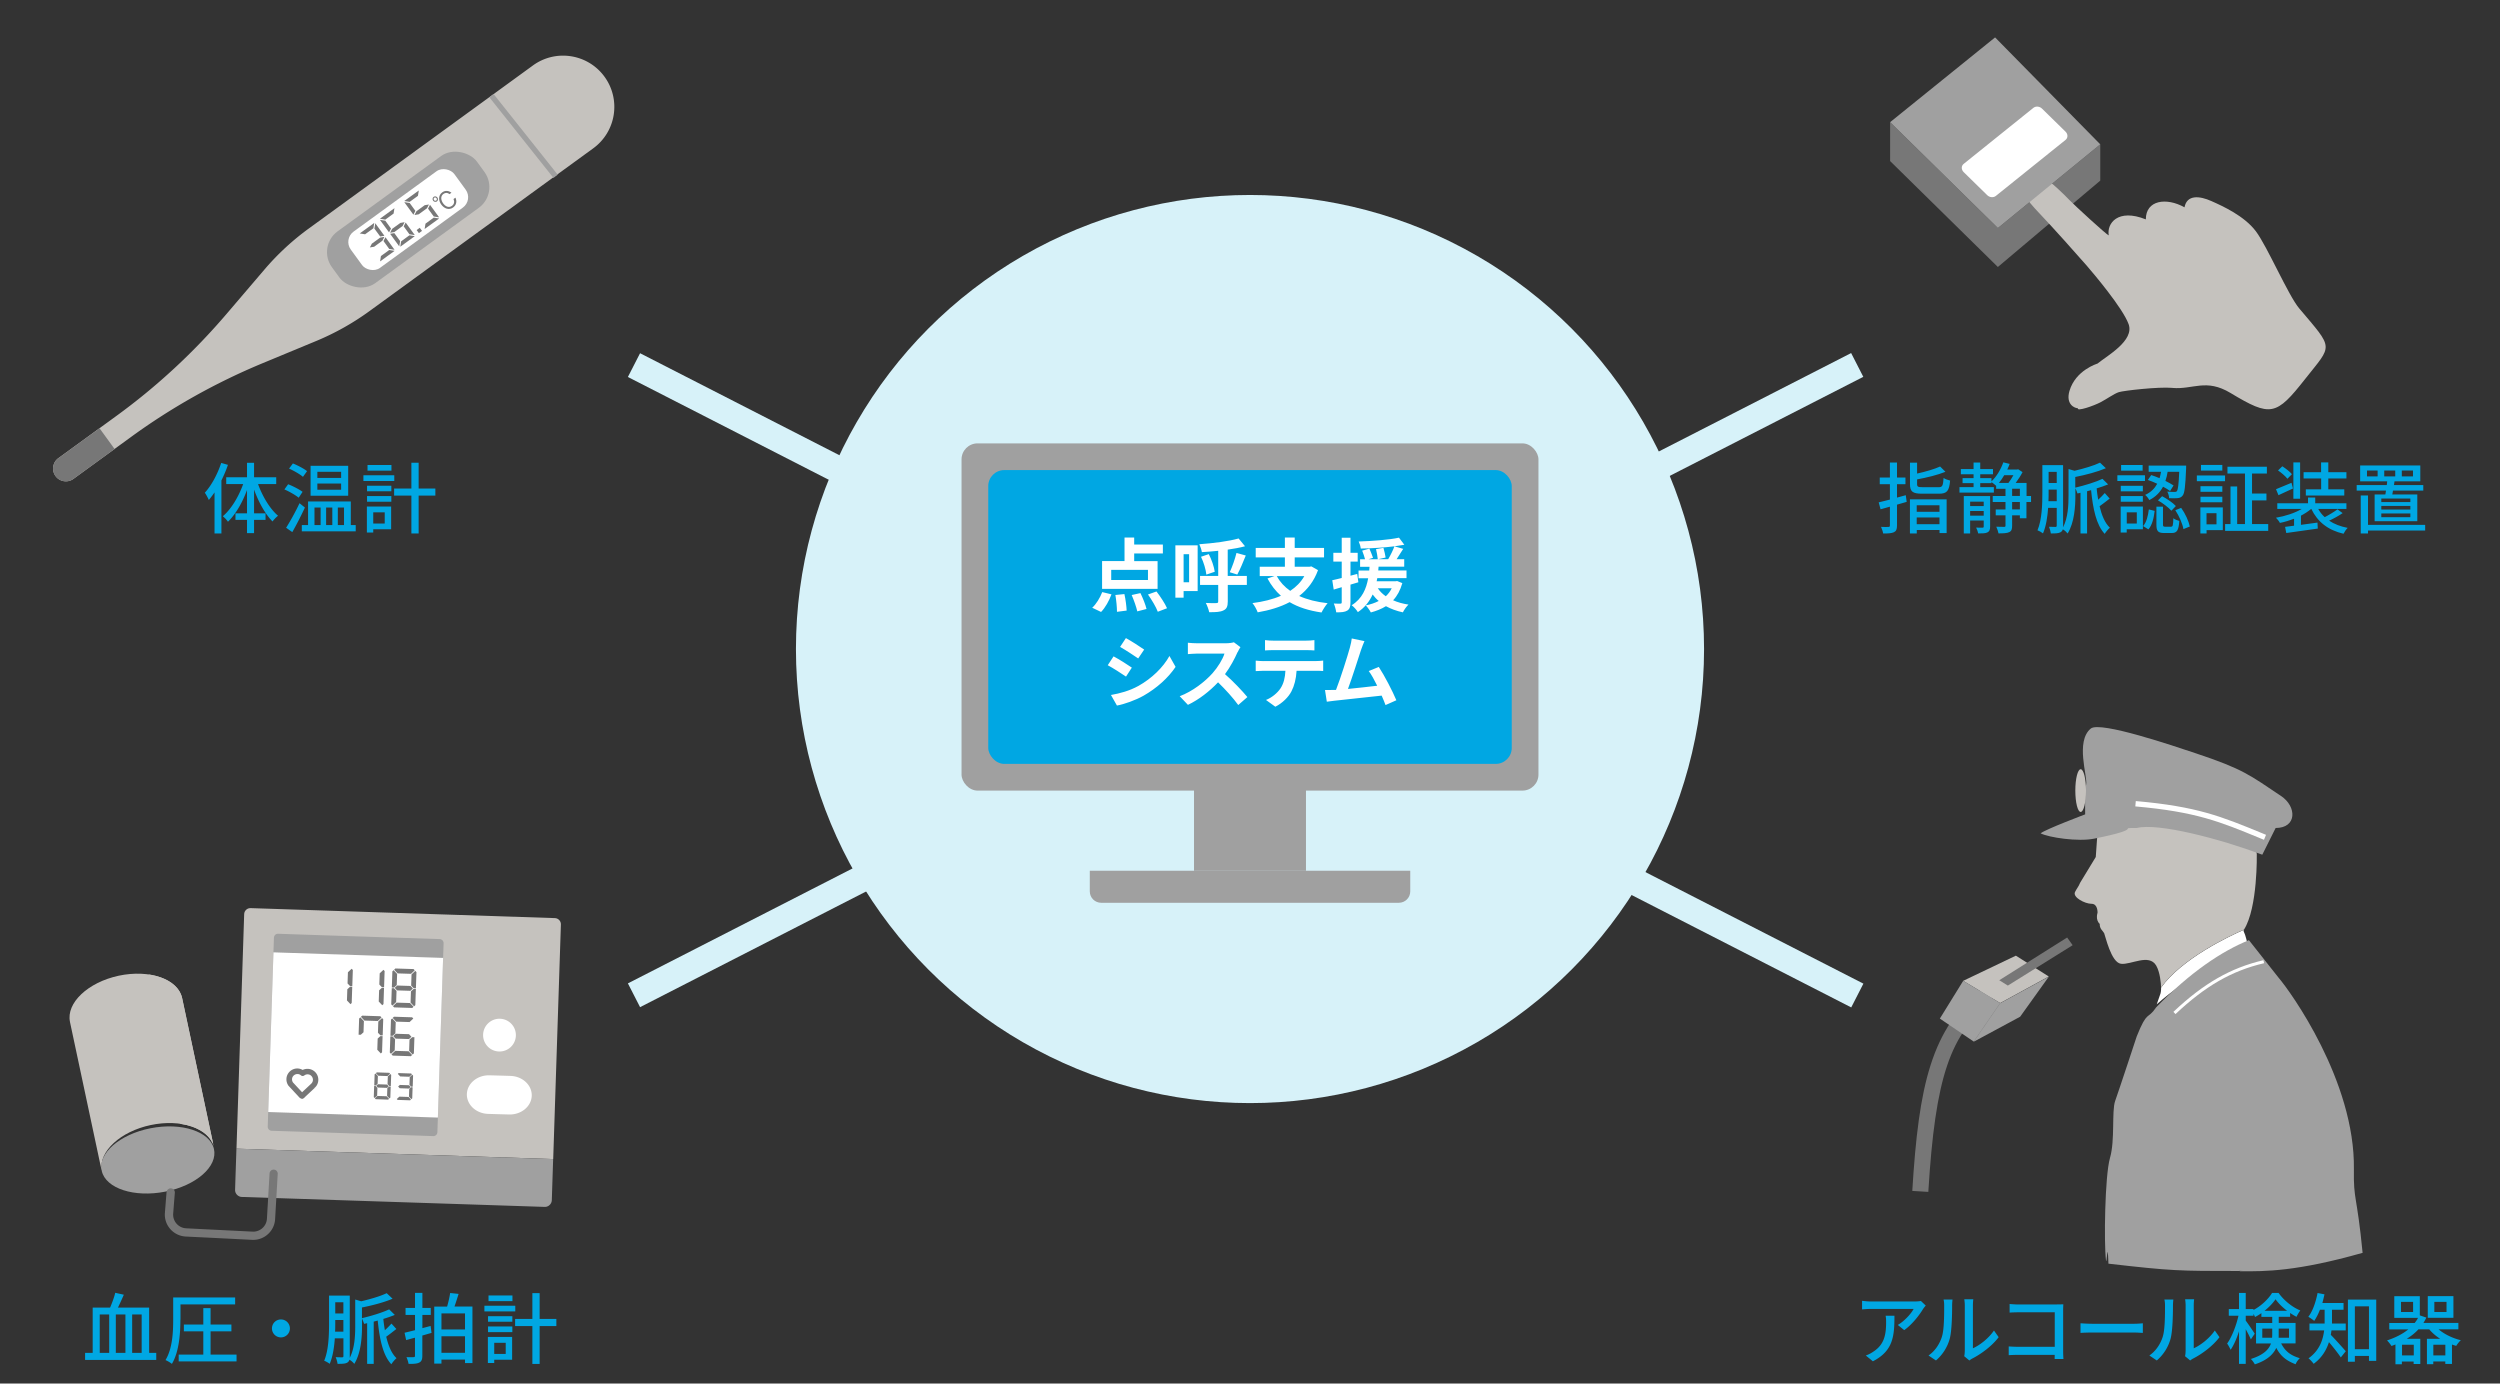 <svg xmlns="http://www.w3.org/2000/svg" width="468" height="259" viewBox="0 0 468 259"><rect x="0" y="0" width="468" height="259" fill="#333333" stroke="none"/><circle cx="234" cy="121.5" r="85" fill="#d7f2f9"/><path fill="#d7f2f9" d="m303.553 166.585 2.278-4.45 42.997 22.002-2.278 4.451zM117.543 184.089l42.997-22.003 2.278 4.45-42.997 22.004zM117.541 70.572l2.278-4.45 42.997 22.002-2.277 4.451zM303.535 88.096l42.997-22.003 2.278 4.451-42.997 22.003z"/><path fill="#a0a0a0" d="M204 163h60v3.87c0 1.18-.96 2.13-2.13 2.13h-55.73c-1.18 0-2.13-.96-2.13-2.13V163ZM223.52 138.31h20.96v24.67h-20.96z"/><rect width="108" height="65" x="180" y="83" fill="#a0a0a0" rx="3" ry="3"/><rect width="98" height="55" x="185" y="88" fill="#00a7e3" rx="3" ry="3"/><path fill="#fff" d="M204.46 113.77c.74-.66 1.46-1.85 1.88-2.93l1.73.42c-.44 1.2-1.16 2.5-1.95 3.3l-1.65-.79Zm12.25-3.54h-10.4v-5.2h4.2v-4.41h1.81v1.32h5.37v1.67h-5.37v1.43h4.38v5.2Zm-1.81-3.55h-6.88v1.9h6.88v-1.9Zm-4.41 4.53c.23 1.02.39 2.31.42 3.09l-1.81.23c0-.78-.12-2.12-.3-3.15l1.69-.17Zm3-.18c.46.94.96 2.19 1.14 2.97l-1.73.45c-.17-.78-.62-2.07-1.05-3.06l1.63-.36Zm3.01-.3c.72.94 1.59 2.25 1.97 3.13l-1.73.66c-.31-.85-1.12-2.22-1.84-3.23l1.6-.57ZM224.19 110.65h-2.62v1.23h-1.54v-9.79h4.17v8.56Zm-2.62-6.91V109h1.03v-5.26h-1.03Zm11.85 5.76h-3.58v3.09c0 .94-.21 1.41-.81 1.68-.57.29-1.44.35-2.67.33-.09-.48-.38-1.25-.63-1.73.83.05 1.69.05 1.96.03.27 0 .36-.08.36-.33v-3.07h-3.4v-1.68h3.4v-4.71c-1.05.12-2.08.19-3.06.25-.06-.44-.29-1.1-.48-1.48 2.61-.18 5.55-.56 7.36-1.08l1.2 1.46c-.98.27-2.07.46-3.24.63v4.93h3.58v1.68Zm-7.14-5.77c.54 1.02.99 2.37 1.12 3.3l-1.57.54c-.09-.92-.5-2.31-1-3.34l1.46-.5Zm3.93 3.39c.45-.97.99-2.49 1.26-3.61l1.74.48c-.51 1.27-1.1 2.69-1.59 3.57l-1.41-.44ZM246.73 106.74c-.75 2.06-1.98 3.63-3.52 4.83 1.48.67 3.25 1.12 5.32 1.35-.38.42-.88 1.21-1.14 1.74-2.38-.35-4.36-.98-5.97-1.94-1.75.93-3.79 1.53-5.98 1.91-.17-.48-.63-1.32-.98-1.73 1.96-.25 3.78-.69 5.33-1.37-1-.88-1.83-1.96-2.52-3.24l1.32-.45h-2.77v-1.75h4.71v-1.74h-5.46v-1.77h5.46v-1.95h1.84v1.95h5.49v1.77h-5.49v1.74h2.8l.32-.06 1.24.7Zm-7.72 1.11c.6 1.09 1.44 2.01 2.52 2.76 1.09-.72 1.99-1.62 2.64-2.76h-5.16ZM254.29 109c-.5.15-.99.3-1.48.44v3.3c0 .83-.15 1.27-.6 1.56-.45.28-1.09.34-2.07.33-.05-.44-.24-1.17-.45-1.65.54.03 1.05.03 1.23.02.18 0 .25-.06.25-.25v-2.83l-1.5.45-.27-1.75c.51-.1 1.11-.26 1.77-.42v-3.07h-1.57v-1.65h1.57v-2.82h1.64v2.82h1.35v1.65h-1.35v2.64l1.26-.33.22 1.59Zm8.22.18c-.38 1.33-.95 2.37-1.72 3.19.85.38 1.81.65 2.88.81-.38.34-.83 1-1.05 1.45-1.19-.25-2.25-.65-3.17-1.15-.83.51-1.8.9-2.83 1.17-.18-.38-.66-1.04-.96-1.32.9-.18 1.72-.45 2.44-.83-.43-.34-.81-.76-1.14-1.21-.58 1.26-1.44 2.43-2.77 3.3-.24-.42-.75-.99-1.16-1.29 1.98-1.21 2.75-3.13 3.09-5.05h-1.8v-1.44h2c.01-.24.03-.48.06-.71h-1.77v-1.4h.93c-.12-.46-.34-1.12-.54-1.62l1.35-.38c.23.55.54 1.27.68 1.72l-.84.27h1.73c-.04-.49-.18-1.27-.33-1.89l1.39-.24c.17.58.34 1.35.41 1.81l-1.39.31h1.87c.42-.7.9-1.68 1.17-2.41-1.99.25-4.3.39-6.31.42-.03-.39-.21-.96-.38-1.32 2.62-.09 5.7-.31 7.54-.72l1 1.33c-.57.1-1.18.19-1.86.29l1.65.48c-.41.66-.84 1.35-1.23 1.93h1.42v1.4h-4.8c-.02.24-.03.47-.06.71h5.29v1.44h-5.47l-.12.58h3.55l.29-.04.96.39Zm-4.59.94c.38.57.87 1.06 1.5 1.5.45-.42.84-.92 1.11-1.5h-2.61ZM211.88 124.98l-1.09 1.68c-.85-.58-2.42-1.6-3.42-2.13l1.09-1.66c1.01.54 2.66 1.57 3.42 2.11Zm1.21 3.44c2.55-1.43 4.64-3.48 5.83-5.62l1.15 2.04c-1.39 2.07-3.51 3.97-5.97 5.38-1.53.87-3.67 1.62-5.01 1.86l-1.12-1.98c1.68-.29 3.48-.78 5.11-1.68Zm1.1-6.82-1.12 1.66c-.84-.58-2.4-1.6-3.39-2.16l1.09-1.65c.99.54 2.64 1.6 3.42 2.15ZM231.67 122.08c-.51 1.17-1.35 2.77-2.35 4.12 1.49 1.29 3.3 3.21 4.19 4.29l-1.71 1.49c-.98-1.35-2.37-2.88-3.78-4.25-1.59 1.68-3.58 3.24-5.64 4.22l-1.54-1.62c2.41-.9 4.74-2.73 6.15-4.31.99-1.12 1.91-2.61 2.23-3.67h-5.08c-.63 0-1.46.09-1.77.1v-2.13c.4.06 1.32.1 1.77.1h5.29c.65 0 1.25-.09 1.55-.19l1.23.92c-.12.17-.39.63-.52.93ZM236.51 123.75h9.82c.32 0 .98-.03 1.37-.09v1.95c-.38-.03-.95-.04-1.37-.04h-3.61c-.09 1.54-.42 2.81-.96 3.85-.53 1.04-1.68 2.21-3.02 2.88l-1.75-1.27c1.07-.41 2.12-1.28 2.71-2.15.62-.93.87-2.06.93-3.31h-4.12c-.45 0-1.02.03-1.44.06v-1.96c.45.04.98.09 1.44.09Zm1.9-3.82h6.03c.51 0 1.11-.03 1.62-.1v1.93c-.51-.03-1.1-.06-1.62-.06h-6.01c-.53 0-1.16.03-1.62.06v-1.93c.5.07 1.11.1 1.6.1ZM254.78 121.68c-.48 1.47-1.69 5.28-2.44 7.29 1.83-.18 3.96-.42 5.47-.6-.53-1.08-1.08-2.09-1.58-2.75l1.88-.77c1.07 1.62 2.59 4.56 3.29 6.24l-2.03.9c-.19-.51-.43-1.12-.72-1.77-2.43.28-6.97.76-8.86.96-.38.04-.93.12-1.41.18l-.34-2.19c.51 0 1.15 0 1.65-.01.12 0 .27-.01.41-.01.87-2.22 2.16-6.33 2.59-7.89.21-.77.3-1.23.36-1.74l2.38.5c-.2.45-.42 1-.65 1.67Z"/><path fill="#777" fill-rule="evenodd" d="M393.17 27.02 374 42.69v7.29l19.17-16.17v-6.79zM374 49.98l-20.17-19.83v-7.28L374 42.69v7.29z"/><path fill="#c5c2be" d="M406.67 72.62c3.89.34 6.29-1.82 10.89.95 7.52 4.53 8.53 4.28 13.97-2.63 5.13-6.51 5.45-5.44-1.11-13.2-2.05-2.42-5.99-11.63-8.14-14.47-2.15-2.84-6.12-4.66-8.31-5.63-2.19-.98-4.58-1.24-5.03 1.17-3.39-1.89-7.24-1.37-7.24 2.26-5.28-2.12-7.34.8-6.94 3-.52-.22-6.41-5.64-7.37-6.63-.96-.99-3.03-3.12-6.01-5.21-2.98-2.08-4.1 1.3-3.54 2.66.56 1.37 3.02 4.1 4 5.11 1.91 1.97 7.5 8.22 8.78 9.71 1.16 1.35 6.76 7.92 7.86 10.98 1.1 3.08-4 5.89-5.84 7.38 0 0-4.1 1.21-5.24 5.13-.73 2.52 1.02 3.24 1.57 3.21-.23.7 3-.46 4.2-1.08 1.2-.62 2.6-1.64 3.48-1.92.88-.28 7.35-1.03 10-.8Z"/><path fill="#a0a0a0" d="M393.17 27.02 374 42.69l-20.17-19.82L373.48 7l19.69 20.02z"/><path fill="#fff" d="m386.67 26.19-13.05 10.49c-.45.36-1.17.3-1.62-.15l-4.4-4.31c-.47-.46-.48-1.16 0-1.54l13.05-10.49c.45-.36 1.17-.3 1.62.15l4.4 4.31c.47.46.48 1.16 0 1.54Z"/><path fill="#00a7e3" d="m356.93 93.95-1.81.52v3.9c0 .7-.15 1.06-.57 1.26-.43.2-1.06.25-2.03.23-.04-.33-.23-.88-.39-1.23.61.03 1.2.03 1.38.01.2 0 .28-.06.28-.28v-3.51c-.62.19-1.22.35-1.75.49l-.35-1.3c.58-.15 1.3-.3 2.1-.52v-2.88h-1.9v-1.25h1.9v-2.81h1.33v2.81h1.58v1.25h-1.58v2.51c.54-.15 1.09-.29 1.64-.45l.17 1.25Zm.61-.48h6.87v6.32h-1.33v-.58h-4.26v.65h-1.28v-6.39Zm5.33-2.26c.75 0 .87-.26.97-1.74.3.22.87.41 1.22.49-.17 1.96-.58 2.46-2.1 2.46h-3.12c-1.81 0-2.29-.39-2.29-1.81v-4h1.33v2.04c1.59-.35 3.28-.84 4.31-1.32l1 .99c-1.45.59-3.49 1.09-5.31 1.42v.87c0 .51.17.59 1.06.59h2.93Zm-4.06 3.38v1.22h4.26v-1.22h-4.26Zm4.26 3.54v-1.26h-4.26v1.26h4.26ZM380.19 93.98h-.84v3.04h-1.23v-.55h-1.45v1.93c0 .64-.1 1.01-.55 1.22-.42.2-1.06.23-2 .23-.06-.35-.25-.88-.42-1.25.67.03 1.28.03 1.48.03.19 0 .25-.06.25-.25v-1.91h-1.83v-1.1h1.83v-1.39h-2.39v-1.13h2.39V91.5h-1.75v-.55c-.2-.2-.61-.51-.88-.71v.2h-2.1v.75h2.55v1.02h-6.44v-1.02h2.64v-.75h-2.06v-.94h2.06v-.72h-2.38v-.97h2.38v-1.23h1.25v1.23h2.39v.97h-2.39v.72h2.1v.62c.93-.88 1.74-2.2 2.22-3.57l1.19.29c-.13.36-.28.71-.45 1.06h1.83l.2-.06.83.54c-.33.65-.81 1.38-1.28 2.02h2.03v2.45h.84v1.13Zm-7.64 4.61c0 .57-.12.88-.49 1.07s-.91.2-1.74.2c-.06-.32-.23-.8-.39-1.09.54.01 1.04.01 1.2.01s.22-.06.22-.22v-1.12h-2.54v2.42h-1.19v-6.99h4.93v5.7Zm-3.74-4.68v.83h2.54v-.83h-2.54Zm2.54 2.62v-.87h-2.54v.87h2.54Zm3.84-7.57c-.3.52-.64 1.01-.99 1.44h1.78c.33-.42.65-.94.93-1.44h-1.73Zm1.48 3.88h1.45v-1.35h-1.45v1.35Zm1.45 1.13h-1.45v1.39h1.45v-1.39ZM394.94 93.33c-.67.51-1.32 1.04-1.9 1.44.41 1.71 1 3.15 1.93 4.02-.3.25-.75.78-.97 1.15-1.58-1.67-2.2-4.7-2.55-8.18-.26.07-.51.13-.75.2v7.9h-1.23v-7.61l-.57.13c-.07-.26-.25-.68-.39-.97v1.33c0 2.04-.17 5.06-1.45 7.13-.17-.23-.58-.61-.9-.78-.07.23-.2.42-.44.55-.36.2-.91.23-1.8.22-.03-.32-.19-.88-.35-1.25.55.03 1.06.03 1.22.03.17-.01.23-.07.23-.26v-3.31h-1.61c-.12 1.68-.38 3.45-.96 4.78-.23-.19-.74-.48-1.03-.58.84-2.01.91-4.9.91-7.02v-5.18h3.88v11.31c0 .13 0 .25-.01.35.94-1.83 1.03-4.17 1.03-6.02V87.8l1.12.33c1.78-.42 3.64-.97 4.77-1.52l1.1 1.04c-1.58.68-3.75 1.25-5.73 1.64v2c1.81-.43 3.87-1.06 5.09-1.65l1.06 1.04c-.64.26-1.38.52-2.15.75.07.73.17 1.44.29 2.12.45-.41.91-.88 1.23-1.25l.91 1.02Zm-9.92.49v-2.17h-1.52v.61c0 .48 0 1.01-.03 1.57h1.55Zm-1.52-5.49v2.09h1.52v-2.09h-1.52ZM401.54 90.04h-5.17v-1.07h5.17v1.07Zm-.39 9.04h-3.03v.61h-1.13v-4.87h4.16v4.26Zm-.01-7.1h-4.13v-1.04h4.13v1.04Zm-4.13.88h4.13v1.06h-4.13v-1.06Zm4.09-4.75h-4.03v-1.06h4.03v1.06Zm-2.97 7.8V98h1.88v-2.09h-1.88Zm3.06 2.57c.64-.71.93-1.94 1.07-3.12l1.09.28c-.15 1.28-.44 2.64-1.17 3.46l-.99-.62Zm1.51-9.55c.51.16 1.03.36 1.57.59.12-.39.2-.8.28-1.2h-2.32v-1.16h7.02s0 .38-.01.54c-.14 3.35-.28 4.64-.65 5.07-.25.32-.51.43-.91.48-.33.04-.97.04-1.62.01-.01-.38-.15-.9-.35-1.23.59.06 1.13.06 1.35.06.22.01.35-.01.46-.16.19-.25.33-1.17.43-3.61h-2.17c-.09.58-.22 1.16-.41 1.71.59.29 1.13.59 1.52.85l-.65 1.04c-.35-.26-.81-.54-1.32-.81-.52.99-1.32 1.87-2.57 2.51-.15-.3-.49-.75-.78-.97 1.12-.51 1.81-1.25 2.26-2.09-.58-.28-1.19-.52-1.75-.71l.64-.93Zm3.7 9.67c.35 0 .41-.19.45-1.59.23.22.77.42 1.12.51-.13 1.8-.46 2.26-1.42 2.26h-1.42c-1.17 0-1.45-.38-1.45-1.58v-3.35h1.23v3.33c0 .36.06.42.42.42h1.07Zm-1.65-5.71c.91.48 2.04 1.25 2.57 1.84l-.84.88c-.51-.59-1.59-1.41-2.51-1.94l.78-.78Zm3.57 2.19c.77 1.07 1.41 2.49 1.61 3.48l-1.19.49c-.17-.97-.8-2.45-1.52-3.54l1.1-.44ZM411.25 89.01h5.28v1.07h-5.28v-1.07Zm4.86 10.23h-3.04v.62h-1.16v-4.87h4.2v4.25Zm-.09-7.18h-4.09v-1.04h4.09v1.04Zm-4.09.93h4.09v1.04h-4.09v-1.04Zm4.09-4.89h-4v-1.06h4v1.06Zm-2.96 7.97v2.09h1.87v-2.09h-1.87Zm11.55 2.03v1.28h-8.07V98.1h1.01v-7.03h1.25v7.03h1.46v-9.45h-3.28v-1.28h7.38v1.28h-2.78v3.74h2.7v1.28h-2.7v4.44h3.03ZM438.55 96.05c-.75.52-1.71 1.04-2.54 1.42.96.64 2.12 1.09 3.48 1.35-.29.26-.62.77-.78 1.1-2.91-.68-4.87-2.23-6.03-4.65h-.03c-.54.46-1.19.88-1.91 1.26v1.72c.99-.13 2.04-.28 3.09-.42l.06 1.12c-2.09.3-4.32.62-5.9.83l-.22-1.15 1.68-.22v-1.3c-.86.33-1.77.61-2.65.78-.14-.29-.48-.72-.74-.97 1.73-.29 3.54-.88 4.83-1.65h-4.58v-1.06h5.75v-1.07h1.35v1.07h5.84v1.06h-5.28c.32.58.72 1.09 1.22 1.54.83-.42 1.8-1.02 2.39-1.46l.97.71Zm-9.31-4.6c-.93.42-1.88.88-2.71 1.25l-.46-1.12c.75-.29 1.83-.74 2.9-1.2l.28 1.07Zm-1.04-1.83c-.35-.46-1.12-1.12-1.75-1.55l.8-.78c.64.41 1.44 1.03 1.8 1.48l-.84.85Zm2.38 3.75h-1.26v-6.81h1.26v6.81Zm3.93-3.8h-3.28V88.4h3.28v-1.84h1.35v1.84h3.39v1.17h-3.39v2.03h2.99v1.17h-7.2V91.6h2.87v-2.03ZM446.54 92.57c.04-.23.09-.46.12-.73h-5.49v-1.03h5.64c.03-.23.06-.46.07-.7h-5.06v-2.97h11.26v2.97h-4.83c-.04.23-.07.46-.1.7h5.49v1.03h-5.67c-.04.26-.09.51-.13.73h4.68v5h-7.99v-5h2Zm7.45 6.75h-10.7v.55h-1.36v-7.12h1.36v5.51h10.7v1.06Zm-8.9-11.23h-1.99v1.09h1.99v-1.09Zm6.13 5.23h-5.44v.67h5.44v-.67Zm0 1.39h-5.44v.68h5.44v-.68Zm0 1.41h-5.44v.7h5.44v-.7Zm-4.89-6.94h2.06v-1.09h-2.06v1.09Zm3.29 0h2.09v-1.09h-2.09v1.09Z"/><path fill="#fff" d="M404.46 185.93s.11-.4.1-1.05c3.86-5.4 12.63-9.57 15.53-10.84-.04.06-.08.13-.12.19.47.98.71 2.25.8 2.82-2.94 1.46-11.26 5.81-17.03 10.96.45-1.24.72-2.07.72-2.07Z"/><path fill="#a0a0a0" d="M421 176c-5.04 2.03-11 6-17.36 12.57C402 191 402 189 400 194c0 0-3.35 10.17-4.04 12.09-.68 1.92 0 7.34-.97 10.67-.96 3.33-1.15 15.98-.75 19.15.15 1.19.29-4.46.46.65 11.94 1.37 13.19 1.37 24.41 1.37 9.9-.92-1.34.03.3.05 4.6.04 10.6.04 22.87-3.45-1.08-11.1-1.72-9.67-1.63-15.63.24-16.54-11.94-33.36-14.08-35.85"/><path fill="#c5c2be" d="M389.4 165.25c-.25.67-.73 1.22-.97 1.76-.43.99 1.88 2.18 3.1 2.18 1.22 0 1.13 1.69 1.13 1.69s-.45 1.28.41 2.09c-.04.92.62 1.3.83 1.73.21.43 1.29 5.5 3.15 5.72 1.86.23 5.23-1.95 6.58.32.73 1.24.91 3.36.92 4.12 3.86-5.4 12.63-9.57 15.53-10.84 2.59-4.13 2.39-14.14 2.39-14.14s-.48-2.9-.78-5.46c-.26-2.25-6.9-9.3-10.6-9.75-3.71-.45-11.29-.05-13.1 1.31-4 3-4.72 5.6-5 7-.28 1.41-.66 7.45-.66 7.45"/><path fill="#a0a0a0" d="M426 155c4 0 4-4 1-6-5.88-3.92-7-5-16-8-3.91-1.3-17.84-6.05-19.6-4.62-2.93 2.39-.58 9.02-.87 10.42-.28 1.41-.19 5.65-.19 5.65s-7.39 2.78-8.34 3.55c1.55.79 7.02 1.6 10 1 10-2 4-2 8-2 4-1 15.5 2 23.5 5"/><ellipse cx="389.5" cy="148" fill="#c5c2be" rx="1" ry="4"/><path fill="#fff" d="m407.26 189.84-.4-.42c5.66-5.34 10.71-8.23 16.85-9.67l.13.56c-6.04 1.41-11 4.26-16.59 9.53ZM423.81 157.21l-.8-.33c-7.45-3.07-11.94-4.92-23.28-5.92l.09-1c11.49 1.01 16.04 2.89 23.58 5.99l.8.33-.38.93Z"/><path fill="#777" d="m360.97 223.12-2.99-.18c1.21-19.74 3.52-30.48 13.34-38.12l1.84 2.37c-8.13 6.32-10.86 14.38-12.18 35.94Z"/><path fill="#c5c2be" d="m383.53 182.8-9.1 4.97-6.92-4.16 9.86-4.71 6.16 3.9z"/><path fill="#a0a0a0" d="m369.48 194.98-6.34-4.3 4.37-7.07 6.92 4.16-4.95 7.21zM378.17 190.33l-8.69 4.68 4.95-7.21 9.11-4.97-5.37 7.5z"/><path fill="#777" d="m386.97 175.5-12.71 8 1.61 1 12.13-7.56-1.03-1.44z"/><path fill="#00a7e3" d="M360.02 245c-.62 1.06-2 2.9-3.55 4l-1.2-.97c1.28-.74 2.54-2.17 2.96-3h-7.94c-.58 0-1.09.04-1.71.09v-1.61c.54.07 1.13.13 1.71.13h8.1c.32 0 .97-.04 1.2-.1l.91.86c-.13.16-.36.43-.48.61Zm-9.41 9.84-1.33-1.09c.42-.15.93-.38 1.39-.71 2.07-1.33 2.41-3.16 2.41-5.57 0-.39-.01-.74-.09-1.16h1.65c0 3.78-.22 6.57-4.03 8.52ZM363.53 250.22c.42-1.29.42-4.12.42-5.78 0-.49-.03-.84-.12-1.17h1.68c-.01.12-.07.65-.07 1.16 0 1.65-.06 4.74-.45 6.19a8.244 8.244 0 0 1-2.58 4.06l-1.39-.93c1.26-.87 2.09-2.19 2.51-3.52Zm4.28 2.74v-8.58c0-.59-.09-1.07-.09-1.16h1.68c-.01.09-.07.57-.07 1.16v8.02c1.26-.57 2.9-1.8 3.94-3.33l.88 1.25c-1.23 1.64-3.28 3.16-4.94 4-.26.14-.43.28-.55.36l-.96-.8c.06-.25.1-.58.1-.91ZM377.89 244.19h7.2c.39 0 .9-.01 1.16-.03-.01.32-.03.84-.03 1.22v7.49c0 .51.03 1.22.06 1.54h-1.65c0-.2.01-.48.01-.78h-6.87c-.59 0-1.32.03-1.74.06v-1.64c.42.03 1.06.07 1.68.07h6.94v-6.46h-6.77c-.57 0-1.3.03-1.68.06v-1.61c.51.04 1.2.09 1.68.09ZM391.63 247.81h7.89c.7 0 1.26-.06 1.62-.09v1.8c-.32-.01-.99-.07-1.62-.07h-7.89c-.8 0-1.67.03-2.16.07v-1.8c.48.03 1.38.09 2.16.09ZM404.87 250.22c.42-1.29.42-4.12.42-5.78 0-.49-.03-.84-.12-1.17h1.68c-.01.12-.07.65-.07 1.16 0 1.65-.06 4.74-.45 6.19a8.244 8.244 0 0 1-2.58 4.06l-1.39-.93c1.26-.87 2.09-2.19 2.51-3.52Zm4.28 2.74v-8.58c0-.59-.09-1.07-.09-1.16h1.68c-.01.09-.07.57-.07 1.16v8.02c1.26-.57 2.9-1.8 3.94-3.33l.88 1.25c-1.23 1.64-3.28 3.16-4.94 4-.26.14-.43.28-.55.36l-.96-.8c.06-.25.1-.58.1-.91ZM427.03 251.48c.83 1.64 1.94 2.29 3.49 2.78-.3.28-.64.74-.78 1.13-1.58-.61-2.75-1.39-3.62-3.07-.57 1.22-1.71 2.33-4.02 3.09-.13-.28-.51-.8-.74-1.01 2.39-.75 3.38-1.8 3.77-2.91h-2.8v-3.83h3.03v-1.14h-2.03v-.7c-.39.28-.78.52-1.19.72-.07-.17-.17-.38-.29-.58v.35h-1.45v.91c.39.51 1.46 2.09 1.68 2.45l-.72 1.06c-.19-.45-.58-1.22-.96-1.9v6.49h-1.26v-6.1c-.43 1.36-.99 2.64-1.57 3.46-.15-.36-.45-.88-.65-1.17.87-1.2 1.7-3.35 2.12-5.2h-1.81v-1.25h1.91v-3.03h1.26v3.03h1.45v.17c1.45-.77 2.77-2.03 3.48-3.19h1.22c1.01 1.41 2.57 2.67 4.07 3.28-.26.33-.54.81-.71 1.19-.39-.2-.8-.45-1.2-.72v.72h-2.13v1.14h3.15v3.83h-2.7Zm-1.7-1.06c.03-.22.03-.42.03-.64v-1.07h-1.86v1.71h1.83Zm2.81-5.04c-.86-.65-1.64-1.42-2.16-2.16-.48.72-1.22 1.49-2.06 2.16h4.22Zm-1.57 3.33v1.1c0 .2 0 .41-.01.61h1.94v-1.71h-1.93ZM436.45 249.05c-.04.28-.07.55-.13.83.72.71 2.39 2.59 2.81 3.07l-.93 1.16c-.48-.72-1.45-1.97-2.22-2.86-.48 1.49-1.33 2.94-2.87 4.06-.19-.29-.68-.83-.96-1.03 2.04-1.45 2.71-3.42 2.93-5.23h-2.75v-1.28h2.84v-2.59h-.88c-.3.8-.68 1.52-1.07 2.1-.25-.23-.78-.59-1.1-.78.83-1.06 1.39-2.75 1.73-4.45l1.29.25c-.12.55-.25 1.1-.39 1.62h3.96v1.26h-2.16v2.59h2.57v1.28h-2.65Zm8.38-5.77v11.48h-1.36v-.93h-2.64v1.09h-1.3v-11.64h5.31Zm-1.36 9.29v-8.02h-2.64v8.02h2.64ZM456.48 248.83c1.06.91 2.59 1.67 4.19 2.06-.29.25-.67.72-.86 1.06a6.8 6.8 0 0 1-.8-.26v3.64h-1.25v-.46h-2.25v.51h-1.19v-4.75h2.49c-.8-.51-1.51-1.12-2.06-1.78h-2.02c-.62.68-1.38 1.28-2.2 1.78h2.55v4.71h-1.25v-.46h-2.2v.51h-1.2v-3.71c-.25.1-.49.2-.75.29-.17-.3-.57-.8-.83-1.04 1.55-.51 2.9-1.19 3.99-2.07h-3.57v-1.19h4.75c.25-.3.45-.62.64-.96h-4.45v-4.06h4.78v3.59l1.22.41c-.16.35-.35.7-.55 1.01h6.55v1.19h-3.75Zm-4.75-5.12h-2.26v1.9h2.26v-1.9Zm.13 8.02h-2.2v2h2.2v-2Zm7.42-5.04h-4.8v-4.06h4.8v4.06Zm-1.51 7.04v-2h-2.25v2h2.25Zm.22-10.02h-2.28v1.9h2.28v-1.9Z"/><path fill="#a0a0a0" fill-rule="evenodd" d="M28.18 211.21c5.79-1.14 11.11.59 11.87 3.87.76 3.28-3.33 6.86-9.13 8-5.79 1.14-11.11-.59-11.87-3.87-.76-3.28 3.33-6.86 9.13-8Z"/><path fill="#c5c2be" fill-rule="evenodd" d="m19 219.02-5.9-27.7v-.02c-.74-3.54 3.35-7.41 9.13-8.65 5.79-1.23 11.11.64 11.87 4.19l5.9 27.7c-.96-3.38-6.15-5.13-11.8-3.93-5.65 1.2-9.68 4.93-9.18 8.4Z"/><path fill="#c5c2be" fill-rule="evenodd" d="M27.82 182.42c3.29.48 5.77 2.09 6.27 4.43l5.78 27.13-.09.02c-.85-1.89-3.11-3.19-6-3.61l-5.96-27.97ZM105 173.07c.01-.31-.1-.61-.31-.83-.21-.23-.5-.36-.81-.37-7.54-.25-49.43-1.63-56.97-1.87-.31-.01-.61.1-.83.31-.23.21-.36.5-.37.81-.23 7.06-1.44 43.91-1.44 43.91l59.29 1.95s1.21-36.85 1.44-43.91Z"/><path fill="#a0a0a0" fill-rule="evenodd" d="M103.3 224.66a1.3 1.3 0 0 1-.42.92c-.25.24-.59.37-.94.35-7.88-.26-48.78-1.6-56.66-1.86a1.3 1.3 0 0 1-.92-.42c-.24-.25-.37-.59-.35-.94.08-2.5.25-7.68.25-7.68l59.29 1.95s-.17 5.18-.25 7.68ZM83.04 176.57c0-.2-.07-.39-.2-.53a.79.79 0 0 0-.52-.24c-4.31-.14-25.97-.85-30.27-1-.2 0-.39.07-.53.2a.79.79 0 0 0-.24.52c-.16 4.74-1.01 30.65-1.16 35.39 0 .2.07.39.2.53.14.14.32.23.52.24 4.31.14 25.97.85 30.27 1 .2 0 .39-.07.53-.2a.79.79 0 0 0 .24-.52c.16-4.74 1.01-30.65 1.16-35.39Z"/><path fill="#fff" fill-rule="evenodd" d="m82.95 179.32-.98 29.89-31.76-1.04.98-29.89 31.76 1.04ZM99.54 205.14c.07-1.99-1.71-3.66-3.98-3.73-1.26-.04-2.65-.08-3.91-.11-2.27-.07-4.18 1.5-4.25 3.49-.07 1.99 1.71 3.66 3.98 3.73 1.26.04 2.65.08 3.91.11 2.27.07 4.18-1.5 4.25-3.49ZM93.61 190.71c1.69.06 3.02 1.47 2.96 3.17a3.064 3.064 0 0 1-3.17 2.96 3.064 3.064 0 0 1-2.96-3.17 3.064 3.064 0 0 1 3.17-2.96Z"/><path fill="#777" d="m77.41 188.47-.23.22-3.4-.11-.22-.23.7-.66 2.5.08.66.7Zm-11.92-3.71.03-.03h.42l-.1 3.03-.23.22-.66-.7.07-2.09.47-.43Zm5.95.2.03-.03h.42l-.1 3.03-.23.22-.66-.7.07-2.09.47-.43Zm2.02 3.28-.22-.23.1-3.02h.42l.03.05.44.46-.07 2.09-.7.66Zm3.94-3.08.03-.03h.42l-.1 3.03-.23.22-.66-.7.07-2.09.47-.43Zm-.55-.58.44.47-.46.43-2.5-.08-.44-.47.47-.44 2.48.08Zm-11.02-3.23.22.23-.1 3.02h-.42l-.03-.04-.44-.46.07-2.09.7-.66Zm5.95.2.22.23-.1 3.02h-.42l-.03-.04-.44-.46.07-2.09.7-.66Zm2.02 3.28-.03.04h-.42l.1-3.03.23-.22.66.7-.07 2.09-.47.43Zm3.94-3.08.22.23-.1 3.02h-.42l-.03-.04-.44-.46.07-2.09.7-.66Zm-3.95-.23.23-.22 3.4.11.22.23-.7.66-2.5-.08-.66-.7ZM72.83 205.7l-.16.15-2.34-.08-.15-.16.48-.45 1.72.06.45.48Zm4.1.13-.16.15-2.34-.08-.15-.16.48-.45 1.72.06.45.48Zm-6.81-.29-.15-.16.07-2.08h.29l.02.04.3.32-.05 1.44-.48.45Zm2.71-2.12.02-.02h.29l-.07 2.08-.16.15-.45-.48.05-1.44.32-.3Zm4.1.13.02-.02h.29l-.07 2.08-.16.15-.45-.48.05-1.44.32-.3Zm-4.47-.53.31.33-.32.3-1.72-.06-.3-.32.32-.3 1.71.06Zm4.1.13.31.33-.32.3-1.72-.06-.3-.32.32-.3 1.71.06Zm-6.19.03-.02.02h-.29l.07-2.09.16-.15.45.48-.05 1.44-.32.3Zm2.71-2.12.15.16-.07 2.08h-.29l-.02-.03-.3-.32.05-1.44.48-.45Zm4.1.13.15.16-.07 2.08h-.29l-.02-.03-.3-.32.05-1.44.48-.45Zm-6.81-.29.16-.15 2.34.08.15.16-.48.45-1.72-.06-.45-.48Zm4.1.13.16-.15 2.34.08.15.16-.48.45-1.72-.06-.45-.48ZM77.14 197.5l-.23.22-3.4-.11-.22-.23.7-.66 2.5.08.66.7Zm-5.97-3.51.03-.03h.42l-.1 3.03-.23.22-.66-.7.07-2.09.47-.43Zm2.02 3.28-.22-.23.1-3.02h.42l.03.05.44.46-.07 2.09-.7.66Zm3.94-3.08.03-.03h.42l-.1 3.03-.23.22-.66-.7.07-2.09.47-.43Zm-.55-.58.44.47-.46.43-2.5-.08-.44-.47.47-.44 2.48.08Zm-9 .05-.03.04h-.42l.1-3.03.23-.22.66.7-.07 2.09-.47.43Zm3.94-3.08.22.23-.1 3.02h-.42l-.03-.04-.44-.46.07-2.09.7-.66Zm2.02 3.28-.03.04h-.42l.1-3.03.23-.22.66.7-.07 2.09-.47.43Zm-5.97-3.51.23-.22 3.4.11.22.23-.7.66-2.5-.08-.66-.7Zm5.95.2.23-.22 3.4.11.22.23-.7.66-2.5-.08-.66-.7Z"/><path fill="#777" fill-rule="evenodd" d="M56.5 205.71c.14 0 .27-.05.37-.14l2.22-2.08-.37.14.39-.19a2.043 2.043 0 0 0-.07-2.71 2.02 2.02 0 0 0-1.42-.64c-.33-.01-.66.06-.96.2-.29-.16-.61-.26-.94-.27-.54-.02-1.06.18-1.46.55-.39.37-.63.88-.64 1.42-.02.46.13.91.4 1.28.01.02.02.03.04.04l2.07 2.23.36.16Zm1.82-2.9-1.77 1.66-1.7-1.83c-.12-.18-.19-.39-.18-.61 0-.27.12-.52.32-.7.2-.18.46-.28.72-.27.23 0 .45.09.62.24.18.16.45.17.64.02.18-.14.41-.21.64-.2.27 0 .52.12.7.32.18.2.28.46.27.72 0 .23-.09.45-.24.62 0 .01-.02.02-.03.03ZM31.18 223.16s-.16 1.98-.31 3.88a4.07 4.07 0 0 0 1.01 3.04c.73.84 1.78 1.34 2.89 1.4 3.52.17 8.95.44 12.42.62 2.26.11 4.18-1.62 4.31-3.87.2-3.48.49-8.47.49-8.47a.77.77 0 0 0-.72-.81.77.77 0 0 0-.81.72l-.49 8.47a2.566 2.566 0 0 1-2.69 2.42l-12.42-.62a2.566 2.566 0 0 1-2.44-2.77c.15-1.9.31-3.88.31-3.88a.772.772 0 0 0-1.54-.12Z"/><path fill="#00a7e3" d="M29.25 253.26v1.32H15.93v-1.32h1.42v-8.48h3.26c.36-.84.77-1.93.96-2.77l1.61.36c-.35.81-.74 1.68-1.1 2.41h5.84v8.48h1.33Zm-10.58 0h1.77v-7.19h-1.77v7.19Zm4.81-7.19h-1.8v7.19h1.8v-7.19Zm1.26 0v7.19h1.78v-7.19h-1.78ZM33.77 247.03c0 2.41-.2 5.96-1.59 8.29-.26-.22-.85-.58-1.2-.71 1.33-2.19 1.44-5.33 1.44-7.57v-4.15h11.6v1.29H33.79v2.84Zm10.51 6.55v1.28H33.45v-1.28h4.61v-4.35h-3.64v-1.28h3.64v-3.07h1.36v3.07h3.9v1.28h-3.9v4.35h4.86ZM54.27 248.68c0 .93-.75 1.68-1.68 1.68s-1.68-.75-1.68-1.68.75-1.68 1.68-1.68 1.68.75 1.68 1.68ZM74.2 248.79c-.67.51-1.32 1.04-1.9 1.44.41 1.71 1 3.15 1.93 4.02-.3.25-.75.78-.97 1.14-1.58-1.67-2.2-4.7-2.55-8.18-.26.07-.51.13-.75.2v7.9h-1.23v-7.61l-.57.13c-.07-.26-.25-.68-.39-.97v1.33c0 2.04-.17 5.06-1.45 7.13-.17-.23-.58-.61-.9-.78a.9.9 0 0 1-.43.55c-.36.2-.91.23-1.8.22-.03-.32-.19-.88-.35-1.25.55.03 1.06.03 1.22.03.17-.01.23-.07.23-.26v-3.3h-1.61c-.12 1.68-.38 3.45-.96 4.78-.23-.19-.74-.48-1.03-.58.84-2.01.91-4.9.91-7.02v-5.17h3.88v11.31c0 .13 0 .25-.01.35.94-1.83 1.03-4.17 1.03-6.02v-4.91l1.12.33c1.78-.42 3.64-.97 4.77-1.52l1.1 1.04c-1.58.68-3.75 1.25-5.73 1.64v2c1.81-.43 3.87-1.06 5.09-1.65l1.06 1.04c-.64.26-1.38.52-2.15.75.07.72.17 1.43.29 2.12.45-.41.91-.88 1.23-1.25l.91 1.01Zm-9.92.49v-2.17h-1.52v.61c0 .48 0 1.01-.03 1.57h1.55Zm-1.52-5.49v2.09h1.52v-2.09h-1.52ZM80.77 249.52c-.58.17-1.15.33-1.71.49v3.78c0 .7-.15 1.06-.57 1.28-.42.22-1.03.26-2.01.25-.04-.33-.22-.9-.39-1.26.58.01 1.16.01 1.33 0 .19 0 .26-.06.26-.26v-3.38c-.58.14-1.13.3-1.65.45l-.3-1.38c.55-.13 1.23-.29 1.96-.48v-2.86h-1.77v-1.3h1.77v-2.83h1.38v2.83h1.57v1.3h-1.57v2.48l1.54-.41.17 1.29Zm7.67-4.93v10.58h-1.39v-.65h-4.41v.75h-1.35v-10.68h2.41c.23-.8.46-1.78.57-2.54l1.58.17c-.25.8-.52 1.65-.77 2.36h3.36Zm-5.8 1.28v3.01h4.41v-3.01h-4.41Zm4.41 7.38v-3.1h-4.41v3.1h4.41ZM96.46 245.5h-5.78v-1.07h5.78v1.07Zm-.59 9.04h-3.35v.61h-1.19v-4.87h4.54v4.26Zm-4.51-8.15h4.55v1.04h-4.55v-1.04Zm0 1.93h4.55v1.06h-4.55v-1.06Zm4.57-4.75h-4.48v-1.06h4.48v1.06Zm-3.41 7.8v2.09h2.15v-2.09h-2.15Zm11.63-3.13h-3.13v7.09h-1.36v-7.09h-3.23v-1.33h3.23v-4.83h1.36v4.83h3.13v1.33ZM42.67 87.01c-.32.99-.75 1.97-1.22 2.93v9.92h-1.29v-7.68c-.36.52-.71.99-1.07 1.42-.13-.32-.52-1.06-.75-1.36 1.25-1.36 2.38-3.48 3.07-5.58l1.26.36Zm5.64 3.61c.83 2.33 2.25 4.67 3.74 5.93-.33.25-.78.71-1.03 1.07-1.36-1.35-2.61-3.61-3.46-5.97v4.45h2.15v1.22h-2.15v2.48h-1.32v-2.48h-2.16V96.1h2.16v-4.36c-.88 2.38-2.15 4.57-3.57 5.93-.2-.33-.67-.8-.96-1.03 1.54-1.28 2.96-3.64 3.81-6.02h-3.17v-1.28h3.89v-2.7h1.32v2.7h4.15v1.28h-3.39ZM55.91 93.17c-.58-.48-1.74-1.15-2.67-1.55l.7-.97c.9.35 2.1.97 2.7 1.42l-.72 1.1Zm1.17 1.84c-.7 1.51-1.58 3.23-2.36 4.6l-1.16-.81c.71-1.12 1.75-2.96 2.51-4.6l1.01.81Zm-.36-5.74c-.55-.48-1.71-1.15-2.61-1.55l.72-.96c.88.35 2.07.97 2.65 1.44l-.77 1.07Zm9.87 9.02v1.17H56.5v-1.17h1.17v-4.42h8v4.42h.91Zm-1.41-5.49h-7.04v-5.6h7.04v5.6Zm-6.31 5.49h1.15v-3.28h-1.15v3.28Zm4.99-9.97h-4.45v1.15h4.45v-1.15Zm0 2.2h-4.45v1.16h4.45v-1.16Zm-2.81 4.49v3.28h1.16v-3.28h-1.16Zm2.19 0v3.28h1.16v-3.28h-1.16ZM73.81 90.04h-5.78v-1.07h5.78v1.07Zm-.59 9.04h-3.35v.61h-1.19v-4.87h4.54v4.26Zm-4.51-8.15h4.55v1.04h-4.55v-1.04Zm0 1.93h4.55v1.06h-4.55v-1.06Zm4.57-4.75H68.8v-1.06h4.48v1.06Zm-3.41 7.8V98h2.15v-2.09h-2.15Zm11.63-3.13h-3.13v7.09h-1.36v-7.09h-3.23v-1.33h3.23v-4.83h1.36v4.83h3.13v1.33Z"/><path fill="#c5c2be" d="m49.52 50.44-7.12 8.34c-6.12 7.17-13.06 13.6-20.69 19.14L10.88 85.8a2.399 2.399 0 0 0 2.82 3.88l10.83-7.88c7.62-5.55 15.88-10.17 24.59-13.79l10.13-4.2a48.64 48.64 0 0 0 9.83-5.51l41.97-30.53c4.29-3.12 5.23-9.12 2.12-13.4-3.12-4.29-9.12-5.23-13.4-2.12L57.8 42.78a48.11 48.11 0 0 0-8.28 7.66Z"/><path fill="#777" d="M10.87 85.81a2.399 2.399 0 0 0 2.82 3.88l7.76-5.64-2.82-3.88-7.76 5.64Z"/><rect width="33.58" height="11.99" x="59.62" y="35.11" fill="#a0a0a0" rx="4.8" ry="4.8" transform="rotate(-36.03 76.414 41.103)"/><rect width="23.99" height="8.4" x="64.42" y="36.91" fill="#fff" rx="2.4" ry="2.4" transform="rotate(-36.03 76.414 41.103)"/><path fill="#777" d="m71.59 45.06-1.55 1.13-.8.13.37-.71 1.56-1.13.79-.14-.37.72zM71.96 44.14l-.79.13-1.08-1.47.16-1.01 1.71 2.35zM69.9 42.73l-1.56 1.13-1-.16 2.72-1.97-.16 1zM72.16 44.41l-.37.71 1.07 1.48 1 .16-1.7-2.35zM72.86 46.8l-1.55 1.13-.16 1.01 2.72-1.98-1.01-.16zM75.37 42.31l-1.55 1.13-.79.13.37-.72 1.55-1.12.79-.14-.37.72zM72.83 43.5l.37-.71-1.07-1.48-1.01-.15 1.71 2.34zM73.68 39.98l-1.55 1.13-1.01-.16 2.72-1.98-.16 1.01zM75.94 41.66l-.37.71 1.07 1.48 1.01.16-1.71-2.35zM73.03 43.77l.79-.13 1.08 1.48-.16 1-1.71-2.35zM76.64 44.05l-1.55 1.13-.16 1.01 2.72-1.98-1.01-.16zM79.93 38.99l-1.55 1.13-.79.13.37-.71 1.55-1.13.79-.13-.37.71zM77.39 40.19l.37-.72L76.69 38l-1.01-.16 1.71 2.35zM78.24 36.66l-1.55 1.13-1.01-.16 2.72-1.97-.16 1zM80.5 38.34l-.37.72 1.07 1.47 1.01.16-1.71-2.35zM81.2 40.74l-1.55 1.13-.16 1 2.72-1.97-1.01-.16zM81.89 36.98c.16.23.14.55-.09.72s-.56.09-.72-.13-.14-.55.1-.72.55-.09.71.14Zm-.65.47c.1.14.29.19.43.08s.14-.29.04-.43-.29-.19-.42-.09-.15.3-.05.43Zm3.6 1.38c-.81.59-1.69.2-2.23-.53s-.6-1.73.18-2.29c.56-.41 1.19-.34 1.72.07l-.36.26c-.38-.3-.76-.31-1.15-.03-.6.44-.43 1.22-.05 1.75.4.55 1.03.93 1.66.47.43-.31.5-.79.29-1.27l.36-.26c.31.68.19 1.38-.43 1.83ZM77.996 43.064l.582-.424.424.583-.582.423z"/><path fill="#a0a0a0" d="m91.613 18.218.783-.622 11.997 15.093-.783.622z"/></svg>